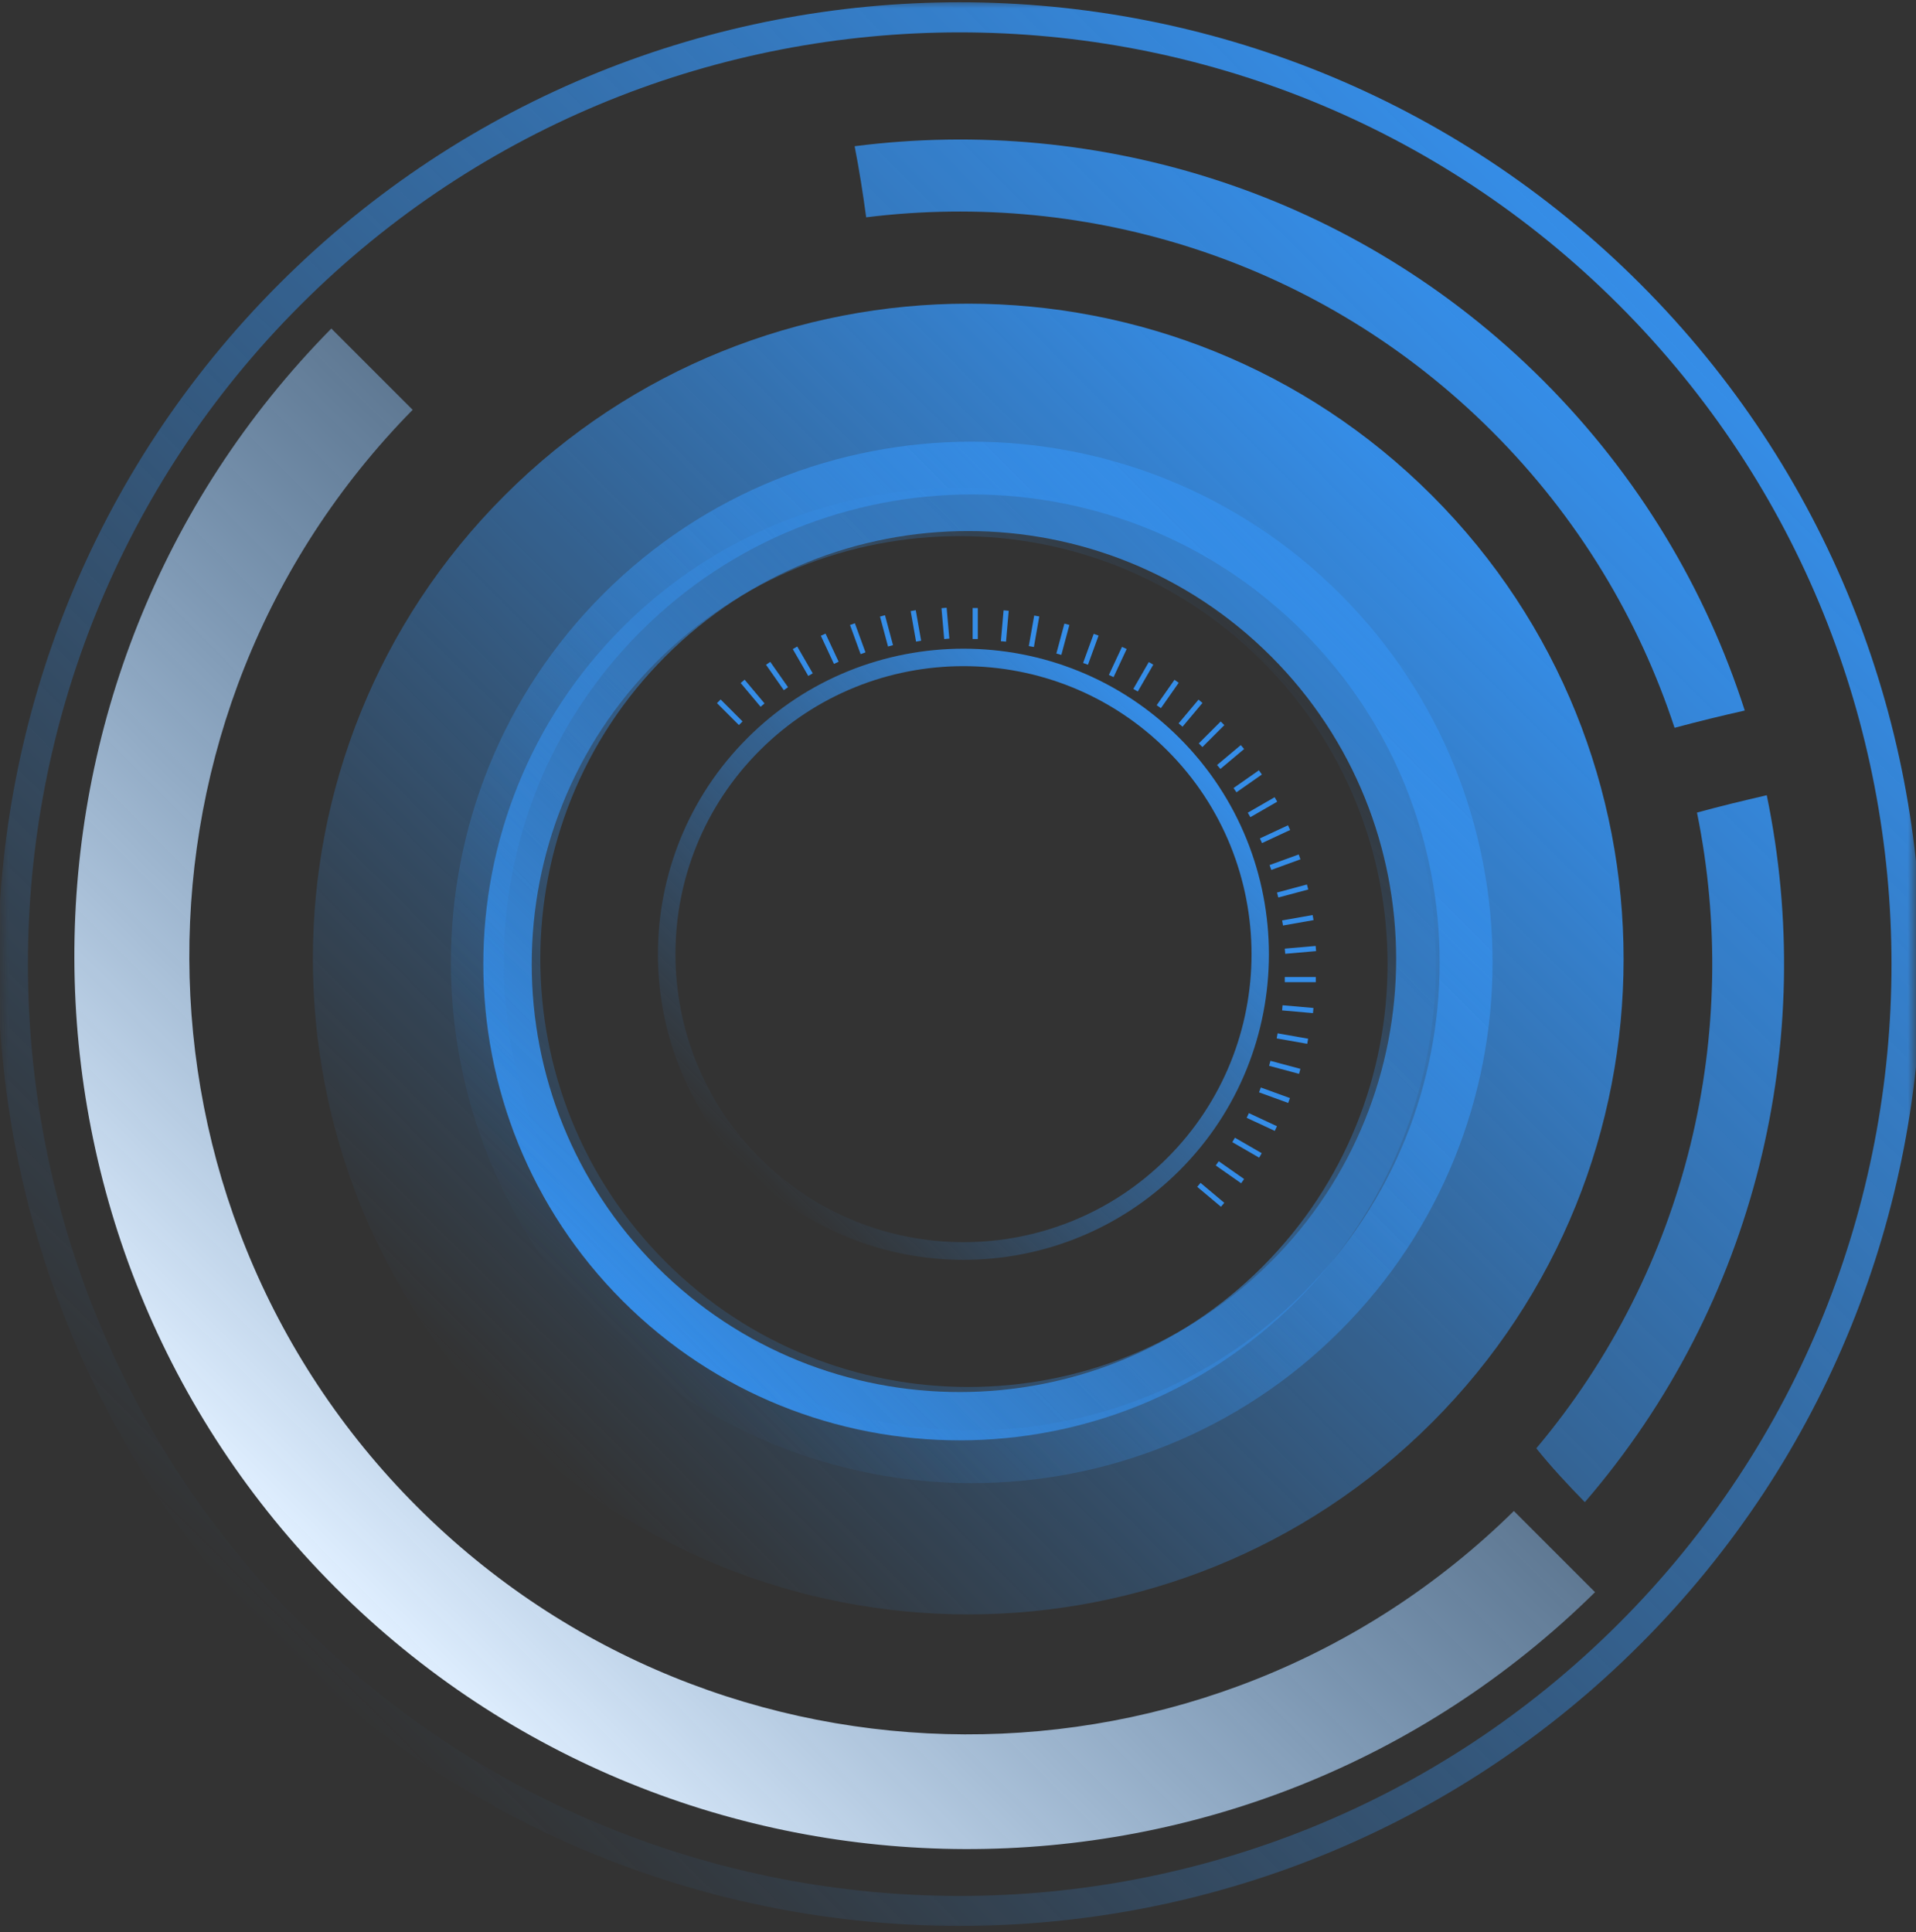 <?xml version="1.0" encoding="UTF-8"?> <svg xmlns="http://www.w3.org/2000/svg" width="119" height="120" viewBox="0 0 119 120" fill="none"><rect x="0" y="0" width="119" height="120" fill="#333333" stroke="none"/><mask id="mask0_305_4745" style="mask-type:alpha" maskUnits="userSpaceOnUse" x="0" y="0" width="119" height="120"><rect width="119" height="120" fill="#D9D9D9"></rect></mask><g mask="url(#mask0_305_4745)"><path d="M80.531 38.956C68.988 27.414 50.217 27.414 38.675 38.956C27.132 50.491 27.132 69.27 38.675 80.805C50.217 92.347 68.988 92.347 80.531 80.805C92.074 69.262 92.065 50.491 80.531 38.956ZM40.802 78.685C30.433 68.316 30.433 51.445 40.802 41.076C51.172 30.707 68.034 30.707 78.403 41.076C88.772 51.445 88.772 68.316 78.403 78.685C68.034 89.054 51.172 89.054 40.802 78.685Z" fill="url(#paint0_linear_305_4745)"></path><path d="M44.757 43.446L44.53 43.673L45.892 45.034L46.118 44.808L44.757 43.446Z" fill="#358DE7"></path><path d="M74.563 73.471L74.357 73.716L75.832 74.954L76.038 74.708L74.563 73.471Z" fill="#358DE7"></path><path d="M75.693 72.127L75.509 72.39L77.086 73.494L77.27 73.231L75.693 72.127Z" fill="#358DE7"></path><path d="M76.698 70.665L76.538 70.942L78.205 71.905L78.365 71.627L76.698 70.665Z" fill="#358DE7"></path><path d="M77.566 69.138L77.43 69.429L79.175 70.242L79.311 69.951L77.566 69.138Z" fill="#358DE7"></path><path d="M78.308 67.546L78.198 67.847L80.007 68.506L80.117 68.204L78.308 67.546Z" fill="#358DE7"></path><path d="M78.906 65.89L78.823 66.2L80.683 66.698L80.766 66.388L78.906 65.89Z" fill="#358DE7"></path><path d="M79.35 64.182L79.294 64.498L81.19 64.832L81.246 64.516L79.35 64.182Z" fill="#358DE7"></path><path d="M79.659 62.438L79.63 62.758L81.548 62.926L81.576 62.606L79.659 62.438Z" fill="#358DE7"></path><path d="M81.722 60.683H79.796V61.004H81.722V60.683Z" fill="#358DE7"></path><path d="M81.713 58.754L79.795 58.922L79.823 59.242L81.741 59.074L81.713 58.754Z" fill="#358DE7"></path><path d="M81.526 56.834L79.63 57.169L79.686 57.484L81.582 57.15L81.526 56.834Z" fill="#358DE7"></path><path d="M81.171 54.938L79.311 55.437L79.394 55.746L81.254 55.248L81.171 54.938Z" fill="#358DE7"></path><path d="M80.66 53.072L78.851 53.73L78.961 54.032L80.77 53.373L80.66 53.072Z" fill="#358DE7"></path><path d="M79.994 51.261L78.249 52.075L78.384 52.365L80.129 51.552L79.994 51.261Z" fill="#358DE7"></path><path d="M79.166 49.516L77.498 50.478L77.659 50.756L79.326 49.794L79.166 49.516Z" fill="#358DE7"></path><path d="M78.189 47.843L76.612 48.948L76.796 49.211L78.373 48.106L78.189 47.843Z" fill="#358DE7"></path><path d="M77.065 46.278L75.59 47.515L75.796 47.761L77.271 46.523L77.065 46.278Z" fill="#358DE7"></path><path d="M75.815 44.812L74.454 46.174L74.68 46.401L76.042 45.039L75.815 44.812Z" fill="#358DE7"></path><path d="M74.438 43.455L73.2 44.93L73.446 45.136L74.683 43.661L74.438 43.455Z" fill="#358DE7"></path><path d="M72.945 42.224L71.841 43.801L72.104 43.985L73.208 42.408L72.945 42.224Z" fill="#358DE7"></path><path d="M71.351 41.122L70.389 42.79L70.667 42.95L71.629 41.283L71.351 41.122Z" fill="#358DE7"></path><path d="M69.685 40.177L68.871 41.921L69.162 42.057L69.976 40.312L69.685 40.177Z" fill="#358DE7"></path><path d="M67.929 39.369L67.27 41.178L67.572 41.288L68.231 39.478L67.929 39.369Z" fill="#358DE7"></path><path d="M66.108 38.734L65.609 40.593L65.919 40.676L66.418 38.817L66.108 38.734Z" fill="#358DE7"></path><path d="M64.232 38.233L63.898 40.129L64.214 40.185L64.548 38.289L64.232 38.233Z" fill="#358DE7"></path><path d="M62.331 37.908L62.163 39.826L62.483 39.854L62.65 37.936L62.331 37.908Z" fill="#358DE7"></path><path d="M60.73 37.766H60.409V39.691H60.73V37.766Z" fill="#358DE7"></path><path d="M58.794 37.748L58.474 37.776L58.642 39.694L58.962 39.666L58.794 37.748Z" fill="#358DE7"></path><path d="M56.877 37.901L56.561 37.956L56.895 39.852L57.211 39.797L56.877 37.901Z" fill="#358DE7"></path><path d="M54.966 38.213L54.656 38.296L55.154 40.156L55.464 40.072L54.966 38.213Z" fill="#358DE7"></path><path d="M53.095 38.712L52.793 38.821L53.452 40.63L53.754 40.52L53.095 38.712Z" fill="#358DE7"></path><path d="M51.272 39.354L50.981 39.49L51.795 41.235L52.086 41.099L51.272 39.354Z" fill="#358DE7"></path><path d="M49.516 40.156L49.238 40.316L50.201 41.984L50.479 41.823L49.516 40.156Z" fill="#358DE7"></path><path d="M47.84 41.108L47.577 41.291L48.681 42.868L48.944 42.684L47.84 41.108Z" fill="#358DE7"></path><path d="M46.247 42.217L46.001 42.423L47.239 43.898L47.484 43.692L46.247 42.217Z" fill="#358DE7"></path><path d="M20.588 20.414L25.629 25.455C7.044 44.336 7.136 74.81 25.899 93.581C44.661 112.352 75.144 112.436 94.024 93.851L99.066 98.892C77.398 120.255 42.398 120.171 20.849 98.622C-0.7 77.073 -0.792 42.073 20.579 20.406L20.588 20.414Z" fill="url(#paint1_linear_305_4745)"></path><path d="M108.362 44.124C105.955 36.626 101.784 29.584 95.848 23.64C84.195 11.987 68.287 7.14 53.08 9.082C53.367 10.543 53.595 12.012 53.797 13.498C67.629 11.784 82.085 16.209 92.682 26.806C98.027 32.151 101.793 38.475 104.005 45.205C105.449 44.817 106.901 44.462 108.362 44.133V44.124Z" fill="url(#paint2_linear_305_4745)"></path><path d="M105.398 50.474C108.176 64.102 104.849 78.744 95.418 89.958C96.346 91.115 97.377 92.221 98.432 93.302C109.114 80.906 112.88 64.567 109.73 49.393C108.278 49.731 106.825 50.077 105.39 50.474H105.398Z" fill="url(#paint3_linear_305_4745)"></path><path d="M88.934 30.773C73.051 14.89 47.221 14.89 31.338 30.773C15.463 46.648 15.463 72.486 31.338 88.361C47.221 104.244 73.051 104.244 88.934 88.361C104.808 72.486 104.808 46.648 88.934 30.773ZM41.335 78.371C30.966 68.002 30.966 51.131 41.335 40.762C51.705 30.393 68.567 30.393 78.936 40.762C89.305 51.131 89.305 68.002 78.936 78.371C68.567 88.741 51.705 88.741 41.335 78.371Z" fill="url(#paint4_linear_305_4745)"></path><path d="M83.232 36.894C70.617 24.279 50.089 24.279 37.466 36.894C24.851 49.509 24.851 70.045 37.466 82.66C50.089 95.275 70.617 95.275 83.232 82.66C95.856 70.045 95.856 49.509 83.232 36.894ZM39.796 80.338C28.456 68.998 28.456 50.556 39.796 39.216C51.128 27.876 69.578 27.876 80.91 39.216C92.25 50.556 92.25 68.998 80.91 80.338C69.578 91.678 51.128 91.678 39.796 80.338Z" fill="url(#paint5_linear_305_4745)"></path><path d="M72.5 46.613C65.517 39.63 54.168 39.63 47.185 46.613C40.202 53.596 40.211 64.945 47.185 71.92C54.16 78.894 65.517 78.903 72.5 71.92C79.475 64.945 79.475 53.588 72.5 46.613ZM46.417 72.697C39.011 65.291 39.011 53.25 46.417 45.845C53.822 38.44 65.863 38.44 73.26 45.845C80.657 53.25 80.665 65.291 73.26 72.697C65.855 80.102 53.814 80.102 46.417 72.697Z" fill="url(#paint6_linear_305_4745)"></path><path d="M100.551 18.945C77.972 -3.634 41.241 -3.634 18.662 18.945C-3.908 41.516 -3.908 78.255 18.662 100.826C41.241 123.405 77.972 123.405 100.551 100.826C123.122 78.255 123.122 41.516 100.551 18.945ZM17.353 102.143C-5.952 78.838 -5.952 40.925 17.353 17.62C40.659 -5.686 78.555 -5.686 101.86 17.62C125.166 40.925 125.166 78.838 101.86 102.143C78.555 125.449 40.659 125.449 17.353 102.143Z" fill="url(#paint7_linear_305_4745)"></path></g><defs><linearGradient id="paint0_linear_305_4745" x1="38.681" y1="80.809" x2="80.53" y2="38.96" gradientUnits="userSpaceOnUse"><stop stop-color="#358DE7"></stop><stop offset="1" stop-color="#358DE7" stop-opacity="0"></stop></linearGradient><linearGradient id="paint1_linear_305_4745" x1="99.347" y1="20.144" x2="20.856" y2="98.635" gradientUnits="userSpaceOnUse"><stop stop-color="#358DE7" stop-opacity="0"></stop><stop offset="1" stop-color="#E0EFFF"></stop></linearGradient><linearGradient id="paint2_linear_305_4745" x1="17.282" y1="90.04" x2="89.761" y2="17.561" gradientUnits="userSpaceOnUse"><stop stop-color="#358DE7" stop-opacity="0"></stop><stop offset="1" stop-color="#358DE7"></stop></linearGradient><linearGradient id="paint3_linear_305_4745" x1="50.527" y1="123.285" x2="123.006" y2="50.806" gradientUnits="userSpaceOnUse"><stop stop-color="#358DE7" stop-opacity="0"></stop><stop offset="1" stop-color="#358DE7"></stop></linearGradient><linearGradient id="paint4_linear_305_4745" x1="31.345" y1="88.365" x2="88.939" y2="30.771" gradientUnits="userSpaceOnUse"><stop stop-color="#358DE7" stop-opacity="0"></stop><stop offset="1" stop-color="#358DE7"></stop></linearGradient><linearGradient id="paint5_linear_305_4745" x1="37.467" y1="82.658" x2="83.233" y2="36.892" gradientUnits="userSpaceOnUse"><stop stop-color="#358DE7" stop-opacity="0"></stop><stop offset="1" stop-color="#358DE7"></stop></linearGradient><linearGradient id="paint6_linear_305_4745" x1="46.416" y1="72.7" x2="73.266" y2="45.85" gradientUnits="userSpaceOnUse"><stop stop-color="#358DE7" stop-opacity="0"></stop><stop offset="1" stop-color="#358DE7"></stop></linearGradient><linearGradient id="paint7_linear_305_4745" x1="17.347" y1="102.144" x2="101.864" y2="17.628" gradientUnits="userSpaceOnUse"><stop stop-color="#358DE7" stop-opacity="0"></stop><stop offset="1" stop-color="#358DE7"></stop></linearGradient></defs></svg> 